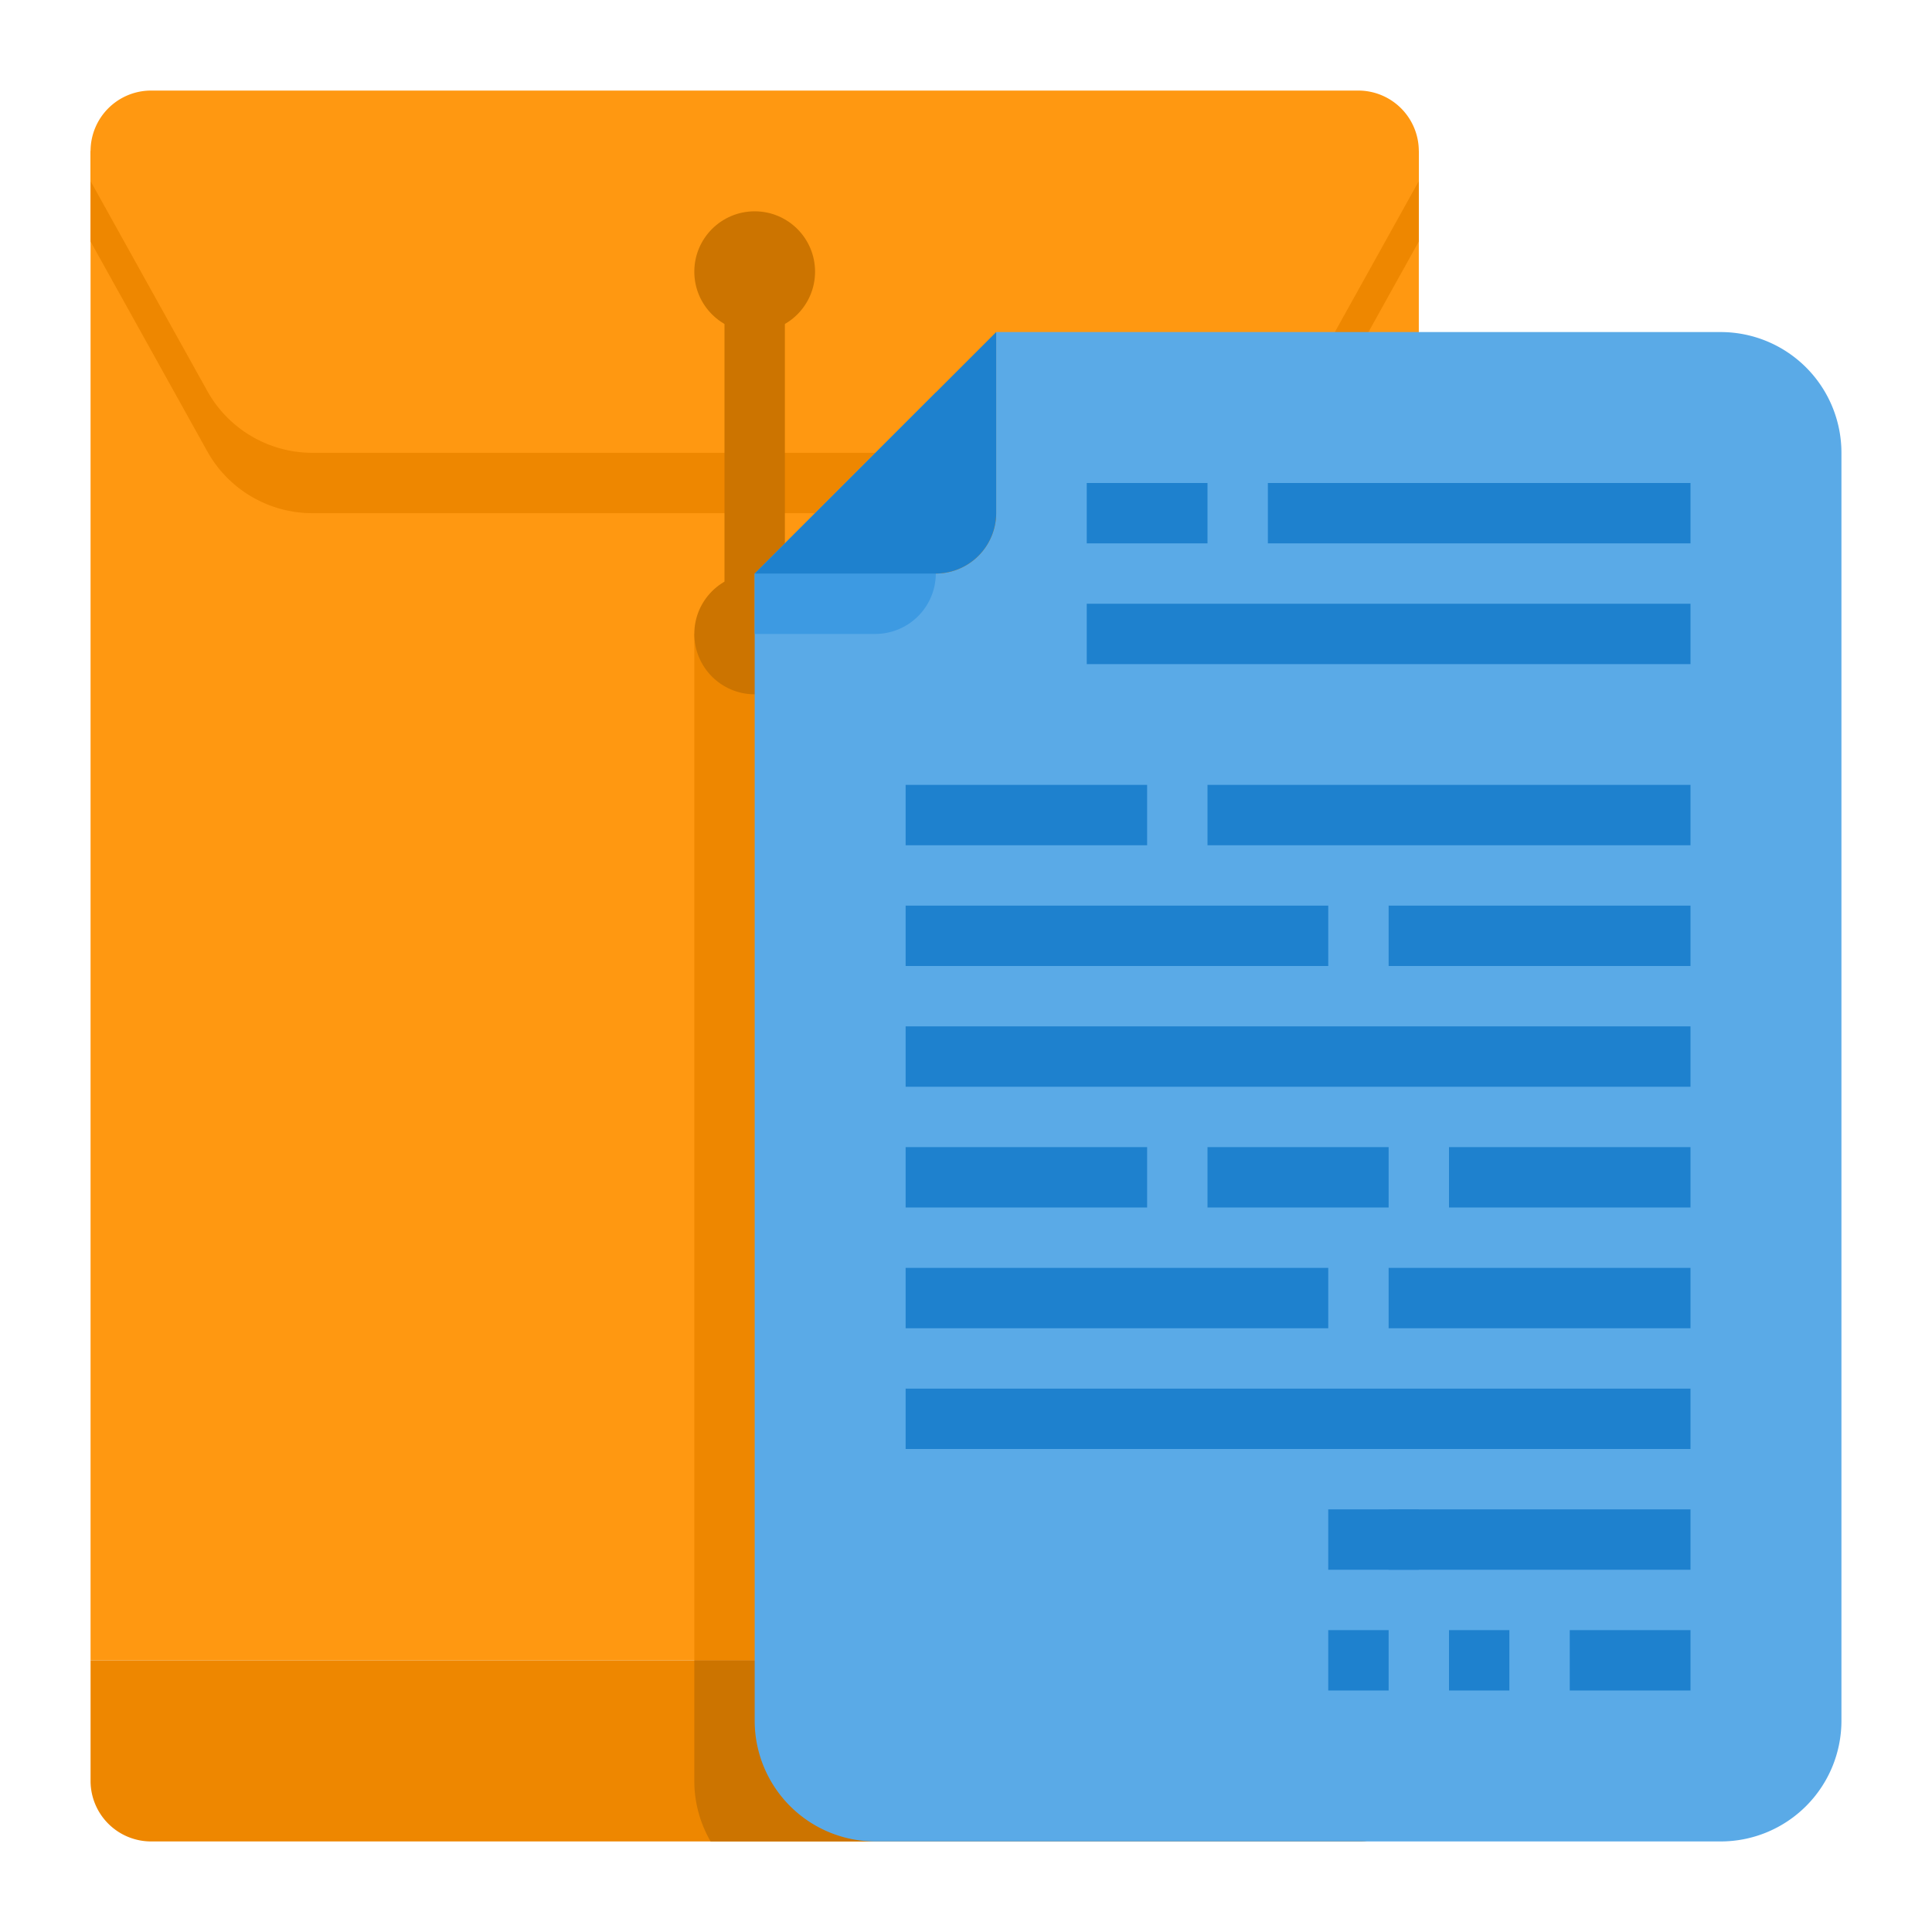 <svg height="512" viewBox="0 0 64 64" width="512" xmlns="http://www.w3.org/2000/svg"><g id="Dossier-File-Document-Expedient-Archive"><path d="m47 6v49h-44v-49l3.86 6.94a3.988 3.988 0 0 0 3.49 2.06h29.3a3.954 3.954 0 0 0 3.45-2 .209.209 0 0 0 .04-.06z" fill="#ff9811"/><path d="m47 5v3l-3.86 6.94a3.988 3.988 0 0 1 -3.49 2.06h-29.3a3.988 3.988 0 0 1 -3.49-2.06l-3.86-6.94v-3z" fill="#ee8700"/><path d="m47 5v1l-3.86 6.94a3.988 3.988 0 0 1 -3.49 2.06h-29.3a3.988 3.988 0 0 1 -3.49-2.06l-3.86-6.94v-1a2.006 2.006 0 0 1 2-2h40a2.006 2.006 0 0 1 2 2z" fill="#ff9811"/><circle cx="25" cy="9" fill="#cc7400" r="2"/><path d="m24 10h2v10h-2z" fill="#cc7400"/><path d="m47 55v4a2.006 2.006 0 0 1 -2 2h-40a2.006 2.006 0 0 1 -2-2v-4z" fill="#ee8700"/><path d="m47 13h-16l-8 8v34h24z" fill="#ee8700"/><path d="m23 55v4a3.989 3.989 0 0 0 .54 2h21.46a2.006 2.006 0 0 0 2-2v-4z" fill="#cc7400"/><circle cx="25" cy="21" fill="#cc7400" r="2"/><path d="m61 15v42a4 4 0 0 1 -4 4h-28a4 4 0 0 1 -4-4v-38h6a2.006 2.006 0 0 0 2-2v-6h24a4 4 0 0 1 4 4z" fill="#5aaae7"/><path d="m31 13v6a2.006 2.006 0 0 1 -2 2h-4v-2z" fill="#3d9ae2"/><g fill="#1e81ce"><path d="m33 11v6a2.006 2.006 0 0 1 -2 2h-6z"/><path d="m46 50h1v2h-1z"/><path d="m36 20h20v2h-20z"/><path d="m36 16h4v2h-4z"/><path d="m42 16h14v2h-14z"/><path d="m30 26h8v2h-8z"/><path d="m40 26h16v2h-16z"/><path d="m30 30h14v2h-14z"/><path d="m46 30h10v2h-10z"/><path d="m30 34h26v2h-26z"/><path d="m30 42h14v2h-14z"/><path d="m46 42h10v2h-10z"/><path d="m30 46h26v2h-26z"/><path d="m30 38h8v2h-8z"/><path d="m40 38h6v2h-6z"/><path d="m48 38h8v2h-8z"/><path d="m44 50h12v2h-12z"/><path d="m44 54h2v2h-2z"/><path d="m48 54h2v2h-2z"/><path d="m52 54h4v2h-4z"/></g></g></svg>